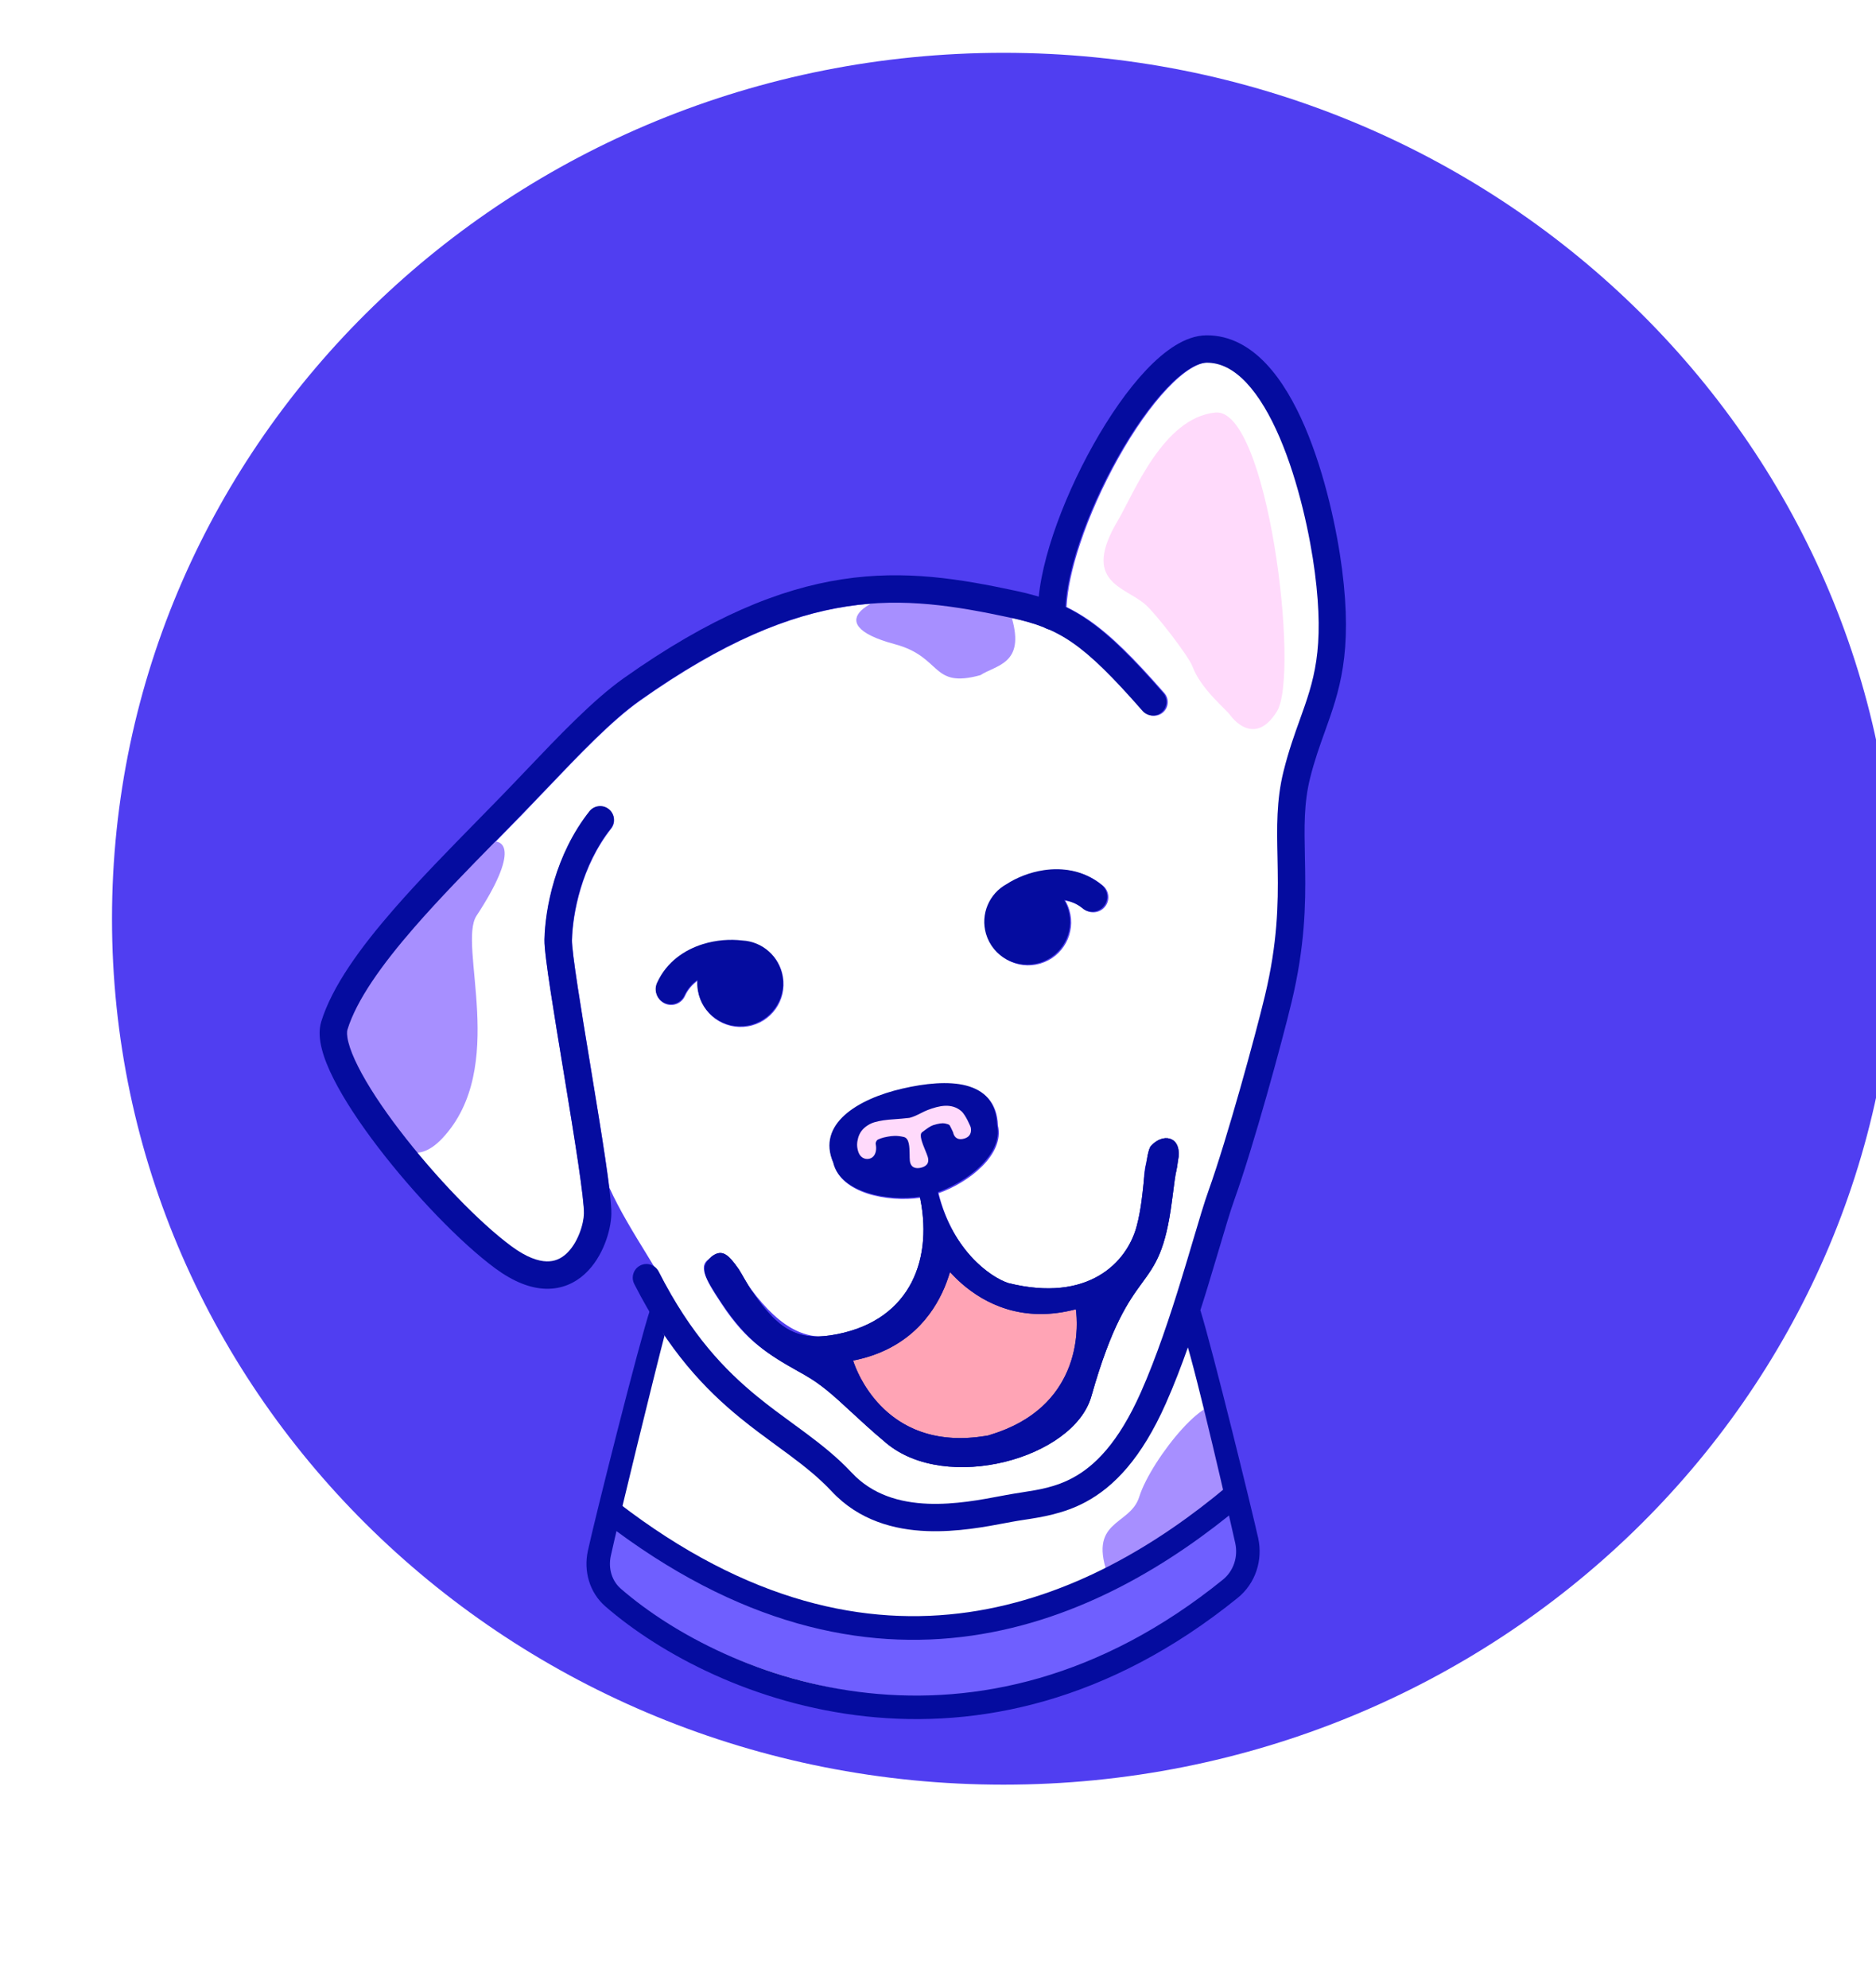 <svg width="67" height="71" viewBox="0 0 67 71" fill="none" xmlns="http://www.w3.org/2000/svg">
<g filter="url(#filter0_ii_4281_4005)">
<path d="M0 36.809C0 19.73 14.256 5.886 31.842 5.886C49.427 5.886 63.683 19.73 63.683 36.809C63.683 53.887 49.427 67.732 31.842 67.732C14.256 67.732 0 53.887 0 36.809Z" fill="#503EF1"/>
</g>
<path fill-rule="evenodd" clip-rule="evenodd" d="M38.577 19.411C38.289 20.274 38.119 21.058 38.091 21.677C38.362 21.809 38.628 21.964 38.898 22.151C39.692 22.701 40.501 23.511 41.584 24.749C41.763 24.952 41.742 25.262 41.538 25.44C41.335 25.619 41.025 25.598 40.847 25.394C39.771 24.166 39.029 23.434 38.34 22.957C38.056 22.76 37.778 22.605 37.483 22.476C37.432 22.464 37.386 22.444 37.343 22.417C36.979 22.271 36.585 22.161 36.124 22.062C34.145 21.638 32.322 21.341 30.258 21.656C28.196 21.971 25.848 22.905 22.858 25.023C21.846 25.739 20.698 26.945 19.528 28.172C19.227 28.489 18.924 28.806 18.622 29.118C18.334 29.414 18.041 29.713 17.745 30.015C16.736 31.044 15.701 32.099 14.798 33.137C13.62 34.489 12.728 35.744 12.403 36.8C12.383 36.864 12.374 37.005 12.437 37.252C12.498 37.49 12.614 37.782 12.784 38.119C13.123 38.791 13.649 39.587 14.274 40.405C15.528 42.046 17.125 43.702 18.273 44.548C18.821 44.952 19.235 45.081 19.529 45.088C19.812 45.095 20.038 44.992 20.229 44.819C20.429 44.637 20.588 44.378 20.7 44.096C20.812 43.813 20.861 43.544 20.864 43.374C20.869 43.131 20.792 42.48 20.656 41.564C20.524 40.67 20.345 39.576 20.165 38.483L20.115 38.183L20.115 38.183C19.953 37.195 19.793 36.224 19.671 35.428C19.604 34.99 19.548 34.601 19.509 34.29C19.472 33.99 19.447 33.729 19.45 33.566C19.475 32.479 19.828 30.544 21.06 28.986C21.227 28.774 21.536 28.738 21.748 28.906C21.96 29.074 21.996 29.382 21.828 29.594C20.771 30.931 20.452 32.635 20.43 33.589C20.429 33.668 20.444 33.859 20.482 34.169C20.519 34.467 20.573 34.845 20.64 35.28C20.761 36.07 20.92 37.035 21.083 38.024L21.083 38.024L21.083 38.025L21.083 38.025L21.132 38.324C21.312 39.415 21.492 40.517 21.626 41.421C21.679 41.779 21.726 42.116 21.763 42.412C22.119 43.205 22.651 44.069 23.068 44.747C23.187 44.941 23.297 45.12 23.391 45.278C23.451 45.322 23.501 45.38 23.537 45.45C24.688 47.714 25.909 48.978 27.075 49.93C27.501 50.277 27.914 50.58 28.326 50.881C28.489 51 28.652 51.119 28.815 51.24C29.381 51.662 29.937 52.104 30.447 52.649C31.184 53.437 32.16 53.719 33.177 53.758C34.134 53.794 35.073 53.616 35.815 53.475L35.819 53.475L35.826 53.473L35.831 53.472L35.834 53.472L35.906 53.458L35.976 53.445C36.164 53.409 36.348 53.381 36.529 53.353L36.529 53.353L36.53 53.352C37.143 53.257 37.728 53.166 38.35 52.832C39.124 52.417 39.978 51.596 40.789 49.768C41.347 48.511 41.833 47.045 42.24 45.722C42.386 45.244 42.524 44.78 42.651 44.352L42.651 44.352L42.651 44.352L42.651 44.352C42.87 43.613 43.058 42.98 43.206 42.568C43.887 40.668 44.892 36.985 45.228 35.584C45.678 33.706 45.705 32.303 45.686 31.079C45.683 30.924 45.68 30.771 45.677 30.619C45.655 29.58 45.634 28.594 45.894 27.554C46.077 26.82 46.285 26.242 46.477 25.705C46.972 24.327 47.37 23.217 47.013 20.445C46.848 19.165 46.443 17.226 45.757 15.623C45.414 14.82 45.012 14.132 44.559 13.652C44.109 13.176 43.64 12.937 43.142 12.941C42.992 12.941 42.789 13.001 42.531 13.16C42.276 13.317 41.995 13.555 41.699 13.867C41.106 14.492 40.493 15.37 39.941 16.355C39.391 17.338 38.911 18.409 38.577 19.411ZM42.428 47.901C42.846 49.54 43.242 51.288 43.498 52.284C43.538 52.445 43.578 52.608 43.617 52.773C43.691 53.244 44.584 55.942 44.221 56.235C39.88 59.738 34.367 61.139 30.844 60.709C27.306 60.277 23.45 57.994 21.626 56.537C21.25 56.237 22.082 53.263 22.215 52.773C22.548 51.544 23.041 48.793 23.703 47.215C24.505 48.312 25.847 49.719 26.641 50.367C27.089 50.733 27.439 51.165 27.858 51.471C27.709 51.36 28.017 51.587 27.858 51.471C28.411 51.883 29.415 52.708 29.864 53.187C30.839 54.23 31.977 54.498 33.146 54.543C34.219 54.584 34.986 54.407 35.717 54.268C35.776 54.257 36.026 54.192 36.08 54.182C36.215 54.156 36.441 54.121 36.599 54.097C37.231 54 37.971 53.897 38.757 53.475C39.773 52.93 40.658 51.896 41.531 49.93C41.806 49.309 42.19 48.571 42.428 47.901ZM25.776 46.57C25.169 45.652 24.868 45.118 25.444 44.907C25.905 44.738 26.182 45.132 26.557 45.668C26.632 45.775 26.71 45.887 26.795 46.001C27.959 47.573 28.888 47.868 29.93 47.692C32.704 47.223 33.361 45.01 32.882 42.773C31.709 42.947 30.026 42.614 29.781 41.549C29.191 40.183 30.64 39.279 32.259 38.906C33.878 38.533 35.586 38.559 35.643 40.199C35.879 41.223 34.622 42.221 33.52 42.612C34.032 44.688 35.409 45.657 36.047 45.863C38.906 46.578 40.745 45.119 40.856 43.17C40.868 42.953 40.862 42.706 40.855 42.455C40.837 41.825 40.891 41.415 41.173 41.119C41.923 40.332 41.885 41.051 41.912 41.31C41.88 41.48 41.977 41.619 41.95 41.735C41.892 41.979 41.901 42.205 41.81 42.907C41.58 44.693 41.231 45.172 40.755 45.824C40.27 46.49 39.684 47.331 38.957 49.897C38.326 51.988 33.819 53.324 31.662 51.511C31.143 51.076 30.796 50.71 30.447 50.387C29.85 49.835 29.477 49.482 28.871 49.139C28.823 49.112 28.596 48.995 28.549 48.968C27.458 48.356 26.709 47.982 25.776 46.57ZM34.38 45.881C34.271 45.786 34.171 45.689 34.08 45.596L34.071 45.587C34.032 45.547 33.996 45.508 33.96 45.47C33.946 45.518 33.93 45.568 33.913 45.618L33.912 45.623C33.87 45.75 33.821 45.884 33.763 46.023C33.361 46.972 32.535 48.104 30.844 48.556C30.775 48.574 30.704 48.592 30.632 48.608C30.587 48.618 30.541 48.628 30.494 48.637C30.494 48.637 30.507 48.683 30.537 48.763L30.54 48.77C30.767 49.381 31.899 51.852 35.18 51.341L35.197 51.338L35.208 51.336L35.208 51.336L35.222 51.334C35.227 51.333 35.232 51.333 35.236 51.332L35.248 51.33L35.269 51.326L35.27 51.331C35.283 51.328 35.295 51.323 35.308 51.319C35.321 51.318 35.334 51.316 35.346 51.313L35.345 51.309L35.347 51.308C35.358 51.305 35.368 51.302 35.379 51.299C35.388 51.296 35.396 51.294 35.405 51.291C38.59 50.325 38.543 47.616 38.481 46.951L38.48 46.942C38.471 46.852 38.462 46.801 38.462 46.801C38.418 46.813 38.374 46.824 38.33 46.835L38.326 46.836C36.496 47.269 35.188 46.586 34.38 45.881ZM32.962 40.469C32.98 40.456 32.997 40.443 33.014 40.43C33.144 40.333 33.241 40.26 33.354 40.217C33.551 40.154 33.691 40.136 33.778 40.153C33.846 40.167 33.915 40.19 33.936 40.208C33.967 40.235 34.073 40.476 34.073 40.476C34.073 40.476 34.117 40.805 34.483 40.692C34.796 40.595 34.699 40.282 34.699 40.282C34.699 40.282 34.528 39.855 34.365 39.714C34.191 39.562 33.985 39.513 33.777 39.522C33.581 39.531 33.373 39.593 33.164 39.672C33.088 39.701 33.008 39.741 32.925 39.783C32.794 39.849 32.656 39.918 32.512 39.954C32.307 39.979 32.135 39.991 31.986 40.002C31.829 40.014 31.698 40.023 31.578 40.043C31.328 40.083 31.18 40.117 31.015 40.222C30.841 40.333 30.723 40.486 30.673 40.673C30.626 40.848 30.621 40.986 30.68 41.171C30.739 41.353 30.897 41.457 31.073 41.416C31.249 41.376 31.321 41.205 31.319 41.024C31.318 40.99 31.313 40.955 31.308 40.925C31.303 40.892 31.299 40.865 31.303 40.851C31.315 40.805 31.317 40.8 31.351 40.755C31.374 40.724 31.534 40.659 31.739 40.625C31.89 40.601 32.043 40.576 32.309 40.639C32.508 40.686 32.512 41.002 32.515 41.263C32.516 41.349 32.517 41.429 32.525 41.492C32.557 41.743 32.741 41.778 32.917 41.738C33.094 41.697 33.239 41.591 33.163 41.346C33.144 41.282 33.11 41.2 33.074 41.112C32.971 40.86 32.846 40.556 32.962 40.469ZM26.529 33.609C26.1 33.556 25.595 33.59 25.114 33.74C24.477 33.939 23.825 34.362 23.479 35.125C23.355 35.397 23.475 35.717 23.747 35.84C24.018 35.964 24.338 35.843 24.462 35.572C24.567 35.341 24.726 35.158 24.922 35.019C24.913 35.142 24.918 35.268 24.939 35.395C25.078 36.23 25.869 36.795 26.705 36.655C27.541 36.515 28.105 35.725 27.965 34.889C27.844 34.164 27.234 33.643 26.529 33.609ZM37.312 31.094C36.814 31.169 36.345 31.359 35.983 31.594C35.364 31.933 35.042 32.668 35.249 33.373C35.489 34.186 36.342 34.65 37.155 34.411C37.968 34.171 38.432 33.318 38.193 32.505C38.157 32.382 38.106 32.267 38.044 32.16C38.281 32.2 38.504 32.294 38.7 32.456C38.929 32.646 39.27 32.615 39.46 32.385C39.65 32.155 39.618 31.815 39.389 31.625C38.744 31.09 37.973 30.994 37.312 31.094Z" fill="white"/>
<path d="M39.617 56.376C40.639 58.994 44.816 55.181 44.74 55.315C43.654 52.602 44.36 52.736 43.693 50.448C43.366 49.328 41.113 52.092 40.687 53.454C40.353 54.519 38.788 54.249 39.617 56.376Z" fill="#A78FFF"/>
<path d="M15.803 40.644C13.871 42.709 12.715 38.073 11.83 37.122C13.025 33.606 11.82 36.547 13.114 34.314C15.676 29.896 19.988 28.184 17.019 32.702C16.338 33.737 18.161 38.123 15.803 40.644Z" fill="#A78FFF"/>
<path d="M36.137 22.071C36.613 23.712 35.584 23.743 35.013 24.111C33.236 24.597 33.666 23.463 31.962 23.006C29.107 22.241 31.359 21.174 32.686 21.174C33.504 21.174 35.673 20.471 36.137 22.071Z" fill="#A78FFF"/>
<path d="M34.291 45.518C34.117 45.367 33.965 45.213 33.831 45.069C33.778 45.258 33.712 45.462 33.627 45.678C33.179 46.792 32.215 48.139 30.137 48.569C30.137 48.569 31.23 52.23 35.334 51.495L35.336 51.5C35.349 51.497 35.363 51.492 35.376 51.487C35.39 51.485 35.404 51.484 35.417 51.48L35.416 51.475C39.404 50.261 38.713 46.505 38.713 46.505C36.668 47.067 35.196 46.307 34.291 45.518Z" fill="#FFA4B5"/>
<path d="M45.603 25.408C44.776 26.734 43.944 25.55 43.944 25.55C43.796 25.33 42.89 24.619 42.584 23.791C42.454 23.438 41.282 21.913 40.905 21.587C40.154 20.936 38.612 20.797 39.921 18.593C40.492 17.63 41.534 14.918 43.405 14.732C45.277 14.546 46.431 24.081 45.603 25.408Z" fill="#FFDAFB"/>
<path d="M35.112 40.04C35.26 40.739 34.307 41.533 32.982 41.814C31.657 42.094 30.463 41.755 30.315 41.056C30.167 40.357 31.121 39.563 32.445 39.282C33.77 39.001 34.964 39.34 35.112 40.04Z" fill="#FFDAFB"/>
<path d="M21.52 56.316L21.942 54.281C32.982 61.742 40.655 56.792 44.248 53.675L44.713 55.686C36.657 64.02 25.561 60.144 21.52 56.316Z" fill="#6F5FFF"/>
<path fill-rule="evenodd" clip-rule="evenodd" d="M34.585 57.573C38.245 57.048 41.376 55.132 43.812 53.093L44.355 53.741C41.856 55.833 38.581 57.854 34.705 58.41C30.812 58.968 26.366 58.041 21.556 54.33L22.073 53.66C26.721 57.247 30.942 58.096 34.585 57.573Z" fill="#050C9F"/>
<path fill-rule="evenodd" clip-rule="evenodd" d="M30.232 21.654C28.174 21.968 25.831 22.9 22.846 25.014C21.835 25.73 20.689 26.933 19.521 28.159C19.22 28.474 18.918 28.791 18.616 29.102C18.329 29.398 18.036 29.697 17.741 29.998C16.734 31.025 15.701 32.078 14.799 33.114C13.624 34.465 12.733 35.718 12.408 36.772C12.389 36.836 12.38 36.976 12.443 37.222C12.504 37.461 12.619 37.752 12.789 38.088C13.127 38.759 13.652 39.554 14.277 40.37C15.529 42.008 17.122 43.661 18.268 44.506C18.815 44.91 19.228 45.037 19.522 45.045C19.805 45.052 20.03 44.95 20.221 44.776C20.42 44.595 20.58 44.336 20.691 44.054C20.803 43.772 20.852 43.504 20.855 43.333C20.86 43.091 20.783 42.442 20.647 41.527C20.515 40.635 20.336 39.542 20.157 38.452C20.14 38.352 20.124 38.252 20.108 38.152C19.945 37.166 19.785 36.196 19.664 35.401C19.597 34.964 19.541 34.576 19.503 34.265C19.466 33.966 19.44 33.706 19.444 33.543C19.469 32.457 19.821 30.526 21.05 28.971C21.218 28.759 21.526 28.723 21.738 28.891C21.949 29.058 21.985 29.366 21.818 29.578C20.762 30.913 20.444 32.613 20.422 33.566C20.42 33.645 20.435 33.835 20.474 34.145C20.511 34.442 20.565 34.819 20.631 35.254C20.752 36.042 20.91 37.006 21.073 37.994C21.09 38.093 21.106 38.193 21.122 38.293C21.302 39.382 21.482 40.482 21.615 41.384C21.746 42.264 21.841 43.01 21.834 43.354C21.827 43.657 21.749 44.04 21.601 44.414C21.453 44.788 21.221 45.19 20.88 45.5C20.53 45.818 20.068 46.037 19.498 46.023C18.94 46.009 18.336 45.772 17.687 45.294C16.442 44.375 14.784 42.645 13.499 40.965C12.855 40.122 12.291 39.274 11.915 38.528C11.727 38.156 11.579 37.795 11.495 37.464C11.412 37.142 11.377 36.797 11.473 36.483C11.864 35.215 12.881 33.828 14.061 32.472C14.984 31.412 16.045 30.33 17.056 29.299C17.348 29.002 17.635 28.708 17.914 28.421C18.194 28.133 18.481 27.831 18.772 27.526C19.946 26.293 21.183 24.992 22.28 24.216C25.352 22.04 27.836 21.029 30.084 20.686C32.33 20.343 34.295 20.674 36.293 21.102C37.276 21.313 38.049 21.588 38.858 22.148C39.651 22.697 40.458 23.505 41.539 24.741C41.717 24.944 41.697 25.253 41.493 25.431C41.29 25.609 40.981 25.589 40.803 25.386C39.729 24.159 38.988 23.428 38.301 22.952C37.63 22.488 36.989 22.252 36.088 22.059C34.113 21.636 32.293 21.339 30.232 21.654Z" fill="#050C9F"/>
<path fill-rule="evenodd" clip-rule="evenodd" d="M38.537 19.412C38.2 20.422 38.025 21.322 38.05 21.978C38.061 22.248 37.85 22.475 37.58 22.486C37.31 22.496 37.083 22.286 37.072 22.016C37.04 21.188 37.257 20.157 37.608 19.103C37.963 18.039 38.468 16.913 39.045 15.884C39.621 14.856 40.278 13.906 40.943 13.205C41.276 12.854 41.622 12.555 41.971 12.339C42.317 12.126 42.697 11.977 43.088 11.975C43.941 11.969 44.651 12.39 45.219 12.991C45.783 13.588 46.239 14.392 46.605 15.246C47.337 16.957 47.757 18.988 47.929 20.319C48.318 23.333 47.832 24.688 47.316 26.127C47.132 26.64 46.944 27.164 46.791 27.778C46.565 28.681 46.582 29.525 46.603 30.573C46.606 30.725 46.609 30.883 46.612 31.045C46.632 32.307 46.604 33.8 46.128 35.786C45.789 37.2 44.776 40.915 44.079 42.859C43.94 43.247 43.766 43.831 43.556 44.543C43.428 44.975 43.285 45.454 43.129 45.965C42.721 47.294 42.222 48.804 41.64 50.114C40.769 52.077 39.788 53.093 38.774 53.638C37.989 54.059 37.194 54.18 36.563 54.276C36.405 54.301 36.257 54.323 36.122 54.349C36.067 54.359 36.01 54.37 35.952 54.381C35.222 54.52 34.18 54.718 33.109 54.677C31.943 54.632 30.68 54.302 29.706 53.261C29.258 52.782 28.759 52.382 28.207 51.971C28.058 51.86 27.904 51.747 27.746 51.632C27.328 51.326 26.883 51.001 26.436 50.636C25.182 49.612 23.869 48.247 22.651 45.85C22.529 45.609 22.625 45.314 22.866 45.192C23.106 45.069 23.401 45.166 23.523 45.406C24.672 47.666 25.891 48.928 27.055 49.878C27.48 50.225 27.893 50.527 28.304 50.827C28.467 50.946 28.629 51.065 28.792 51.186C29.357 51.608 29.912 52.049 30.421 52.593C31.157 53.379 32.131 53.66 33.147 53.7C34.101 53.736 35.04 53.558 35.78 53.417C35.835 53.407 35.888 53.397 35.941 53.387C36.129 53.352 36.312 53.323 36.493 53.295C37.106 53.2 37.69 53.109 38.311 52.776C39.083 52.361 39.936 51.542 40.746 49.717C41.303 48.462 41.788 46.999 42.193 45.677C42.34 45.201 42.477 44.738 42.604 44.31C42.823 43.572 43.01 42.941 43.158 42.529C43.837 40.632 44.841 36.956 45.176 35.558C45.626 33.683 45.652 32.282 45.633 31.06C45.631 30.905 45.628 30.752 45.625 30.601C45.603 29.563 45.582 28.58 45.841 27.541C46.024 26.809 46.231 26.232 46.424 25.696C46.918 24.32 47.315 23.212 46.959 20.444C46.794 19.166 46.389 17.231 45.705 15.631C45.362 14.83 44.961 14.142 44.508 13.663C44.059 13.189 43.592 12.95 43.094 12.953C42.944 12.954 42.742 13.013 42.484 13.172C42.23 13.329 41.949 13.567 41.653 13.879C41.061 14.502 40.45 15.379 39.899 16.362C39.349 17.343 38.87 18.412 38.537 19.412Z" fill="#050C9F"/>
<path fill-rule="evenodd" clip-rule="evenodd" d="M20.994 55.389C21.23 54.288 22.83 47.917 23.23 46.731L23.733 47.694C23.427 48.853 22.051 54.459 21.814 55.564C21.718 56.012 21.853 56.458 22.173 56.735C25.895 59.964 34.856 63.547 43.676 56.41C44.055 56.103 44.224 55.599 44.116 55.107C43.912 54.178 42.764 49.16 42.325 47.782L42.87 46.789C43.312 48.209 44.73 53.996 44.935 54.926C45.108 55.713 44.842 56.546 44.203 57.062C34.971 64.532 25.548 60.773 21.623 57.368C21.047 56.868 20.841 56.1 20.994 55.389Z" fill="#050C9F"/>
<path fill-rule="evenodd" clip-rule="evenodd" d="M25.427 44.864C24.957 45.258 25.142 45.571 25.747 46.488C26.678 47.898 27.424 48.364 28.514 48.975C28.586 49.016 28.66 49.057 28.736 49.1C29.341 49.442 29.784 49.851 30.379 50.401C30.728 50.724 31.129 51.095 31.646 51.529C33.8 53.338 38.35 52.076 38.976 49.866C39.701 47.304 40.31 46.468 40.796 45.803C41.27 45.152 41.626 44.664 41.856 42.882C41.948 42.17 41.969 41.992 42.011 41.816C42.046 41.668 42.062 41.479 42.094 41.309C42.164 40.573 41.525 40.451 41.1 40.93C40.952 41.097 40.84 42.292 40.826 42.413C40.808 42.559 40.755 43.189 40.597 43.784C40.253 45.086 38.866 46.532 36.011 45.819C35.365 45.61 33.958 44.616 33.466 42.48C33.466 42.48 33.468 42.313 33.111 42.395C32.753 42.478 32.828 42.627 32.828 42.627C33.351 44.896 32.563 47.116 29.905 47.644C28.582 47.907 27.855 47.58 26.883 46.144C26.72 45.925 26.459 45.43 26.384 45.324C26.009 44.789 25.79 44.599 25.427 44.864ZM33.928 45.426C34.05 45.558 34.189 45.698 34.347 45.837C35.174 46.558 36.525 47.256 38.423 46.755C38.423 46.755 39.013 50.171 35.311 51.255L35.312 51.259C35.299 51.262 35.286 51.264 35.273 51.265C35.261 51.269 35.249 51.274 35.236 51.277L35.235 51.272C31.43 51.92 30.468 48.587 30.468 48.587C32.394 48.207 33.303 46.989 33.731 45.979C33.812 45.783 33.876 45.598 33.928 45.426Z" fill="#050C9F"/>
<path fill-rule="evenodd" clip-rule="evenodd" d="M35.973 45.953L35.968 45.952C35.276 45.728 33.836 44.697 33.331 42.517C33.311 42.512 33.257 42.505 33.142 42.532C33.028 42.558 32.982 42.587 32.966 42.601C33.23 43.753 33.206 44.921 32.743 45.869C32.277 46.826 31.374 47.538 29.928 47.782C29.387 47.873 28.86 47.842 28.325 47.58C27.789 47.319 27.251 46.834 26.663 46.04C26.578 45.924 26.498 45.811 26.424 45.705L26.424 45.704C26.232 45.431 26.081 45.217 25.925 45.088C25.85 45.025 25.781 44.988 25.712 44.973C25.645 44.958 25.569 44.961 25.475 44.995C25.352 45.041 25.297 45.095 25.272 45.145C25.247 45.197 25.24 45.275 25.271 45.395C25.336 45.643 25.54 45.985 25.846 46.449C26.305 47.143 26.72 47.592 27.151 47.941C27.583 48.292 28.036 48.546 28.582 48.853C28.655 48.894 28.729 48.935 28.805 48.978C29.424 49.328 29.877 49.747 30.468 50.293L30.474 50.298C30.823 50.621 31.222 50.99 31.736 51.422C32.766 52.287 34.389 52.429 35.851 52.069C36.578 51.89 37.256 51.588 37.787 51.2C38.319 50.81 38.696 50.341 38.841 49.828C39.572 47.248 40.189 46.398 40.683 45.721C40.92 45.395 41.118 45.122 41.288 44.713C41.459 44.303 41.603 43.748 41.718 42.864C41.809 42.157 41.866 41.916 41.924 41.668C41.952 41.552 41.979 41.437 42.011 41.27C42.07 40.954 41.982 40.802 41.856 40.719C41.793 40.819 41.687 40.684 41.574 40.719C41.457 40.756 41.336 40.744 41.159 40.93C41.052 41.043 40.949 41.394 40.92 41.668C40.893 41.937 40.942 42.096 40.951 42.413L40.951 42.417C40.957 42.665 40.964 42.916 40.952 43.139C40.894 44.155 40.384 45.047 39.514 45.59C38.646 46.133 37.433 46.318 35.977 45.954L35.973 45.953ZM32.828 42.627C32.828 42.627 32.753 42.478 33.111 42.395C33.468 42.313 33.466 42.48 33.466 42.48C33.958 44.616 35.365 45.61 36.011 45.819C38.866 46.532 40.253 45.086 40.597 43.784C40.755 43.189 40.808 42.559 40.826 42.413C40.84 42.292 40.952 41.097 41.1 40.93C41.525 40.451 42.164 40.573 42.094 41.309C42.062 41.479 42.046 41.668 42.011 41.816C41.969 41.992 41.948 42.17 41.856 42.882C41.626 44.664 41.27 45.152 40.796 45.803C40.31 46.468 39.701 47.304 38.976 49.866C38.35 52.076 33.8 53.338 31.646 51.529C31.129 51.095 30.728 50.724 30.379 50.401C29.784 49.851 29.341 49.442 28.736 49.1C28.66 49.057 28.586 49.016 28.514 48.975C27.424 48.364 26.678 47.898 25.747 46.488C25.142 45.571 24.957 45.258 25.427 44.864C25.79 44.599 26.009 44.789 26.384 45.324C26.459 45.43 26.72 45.925 26.883 46.144C27.855 47.58 28.582 47.907 29.905 47.644C32.563 47.116 33.351 44.896 32.828 42.627ZM30.606 48.559C32.438 48.149 33.313 46.964 33.731 45.979C33.789 45.84 33.838 45.706 33.88 45.579C33.897 45.527 33.913 45.476 33.928 45.426C33.964 45.464 34 45.503 34.039 45.542C34.132 45.639 34.235 45.738 34.347 45.837C35.154 46.54 36.46 47.222 38.287 46.789C38.332 46.779 38.377 46.767 38.423 46.755C38.423 46.755 38.431 46.805 38.44 46.895C38.502 47.544 38.564 50.269 35.37 51.237C35.351 51.243 35.331 51.249 35.311 51.255L35.312 51.259C35.299 51.262 35.286 51.264 35.273 51.265C35.261 51.269 35.249 51.274 35.236 51.277L35.235 51.272C35.215 51.276 35.194 51.279 35.174 51.282C31.877 51.811 30.741 49.332 30.514 48.721C30.482 48.636 30.468 48.587 30.468 48.587C30.515 48.578 30.561 48.569 30.606 48.559ZM35.128 51.431C33.251 51.711 32.052 51.034 31.324 50.269C30.954 49.88 30.707 49.471 30.553 49.16C30.476 49.004 30.421 48.872 30.386 48.779C30.369 48.732 30.356 48.694 30.347 48.669C30.343 48.656 30.34 48.645 30.338 48.638C30.337 48.635 30.336 48.632 30.335 48.63L30.334 48.627L30.334 48.627L30.334 48.627C30.334 48.627 30.334 48.626 30.468 48.587L30.334 48.626L30.292 48.48L30.441 48.45C32.31 48.081 33.187 46.904 33.602 45.925C33.681 45.734 33.744 45.553 33.795 45.386L33.865 45.152L34.031 45.331C34.15 45.46 34.286 45.597 34.439 45.731C35.241 46.431 36.545 47.106 38.387 46.62L38.535 46.581L38.56 46.731L38.423 46.755C38.56 46.731 38.56 46.732 38.56 46.732L38.56 46.732L38.561 46.733L38.561 46.735C38.561 46.737 38.562 46.74 38.562 46.744C38.564 46.751 38.565 46.762 38.567 46.775C38.571 46.802 38.575 46.841 38.58 46.891C38.589 46.991 38.598 47.133 38.597 47.307C38.594 47.654 38.551 48.13 38.388 48.641C38.068 49.648 37.286 50.781 35.476 51.351L35.48 51.364L35.343 51.395C35.329 51.399 35.316 51.401 35.305 51.402C35.294 51.406 35.281 51.41 35.267 51.413L35.131 51.444L35.128 51.431Z" fill="#050C9F"/>
<path fill-rule="evenodd" clip-rule="evenodd" d="M33.108 42.686C34.273 42.417 35.872 41.307 35.608 40.164C35.551 38.527 33.846 38.502 32.23 38.874C30.614 39.246 29.167 40.148 29.756 41.512C30.02 42.656 31.943 42.954 33.108 42.686ZM32.984 40.395C32.967 40.407 32.95 40.42 32.932 40.434C32.816 40.52 32.941 40.825 33.044 41.076C33.08 41.164 33.113 41.245 33.133 41.309C33.208 41.554 33.063 41.66 32.887 41.701C32.711 41.741 32.527 41.706 32.495 41.455C32.488 41.393 32.487 41.313 32.486 41.227C32.482 40.966 32.479 40.651 32.28 40.603C32.015 40.541 31.861 40.565 31.711 40.59C31.506 40.623 31.347 40.688 31.323 40.719C31.29 40.764 31.288 40.769 31.276 40.816C31.272 40.829 31.276 40.856 31.281 40.889C31.285 40.919 31.291 40.954 31.291 40.988C31.294 41.168 31.222 41.339 31.046 41.38C30.87 41.42 30.713 41.316 30.654 41.134C30.595 40.95 30.6 40.812 30.647 40.638C30.697 40.451 30.814 40.298 30.988 40.188C31.153 40.083 31.301 40.049 31.55 40.008C31.67 39.989 31.801 39.979 31.957 39.968C32.106 39.957 32.278 39.944 32.483 39.92C32.626 39.884 32.764 39.815 32.895 39.749C32.978 39.707 33.057 39.667 33.133 39.639C33.342 39.559 33.55 39.498 33.745 39.489C33.953 39.479 34.159 39.529 34.333 39.68C34.495 39.821 34.666 40.247 34.666 40.247C34.666 40.247 34.762 40.559 34.45 40.656C34.084 40.77 34.041 40.441 34.041 40.441C34.041 40.441 33.935 40.201 33.904 40.173C33.883 40.155 33.814 40.132 33.746 40.119C33.659 40.101 33.52 40.12 33.323 40.182C33.21 40.225 33.113 40.298 32.984 40.395Z" fill="#050C9F"/>
<path fill-rule="evenodd" clip-rule="evenodd" d="M26.51 33.586C26.081 33.533 25.577 33.567 25.098 33.717C24.461 33.916 23.811 34.338 23.465 35.099C23.342 35.37 23.462 35.69 23.733 35.813C24.004 35.936 24.323 35.816 24.446 35.545C24.551 35.315 24.71 35.133 24.906 34.994C24.896 35.116 24.901 35.242 24.923 35.368C25.062 36.203 25.852 36.766 26.686 36.627C27.52 36.487 28.084 35.698 27.944 34.863C27.823 34.14 27.214 33.62 26.51 33.586Z" fill="#050C9F"/>
<path fill-rule="evenodd" clip-rule="evenodd" d="M35.947 31.574C36.309 31.339 36.778 31.15 37.275 31.075C37.934 30.976 38.703 31.071 39.347 31.605C39.577 31.795 39.608 32.135 39.418 32.364C39.228 32.593 38.889 32.625 38.659 32.435C38.464 32.273 38.242 32.179 38.005 32.14C38.067 32.246 38.117 32.361 38.154 32.484C38.393 33.295 37.929 34.147 37.118 34.386C36.306 34.625 35.455 34.161 35.215 33.35C35.008 32.647 35.329 31.913 35.947 31.574Z" fill="#050C9F"/>
<defs>
<filter id="filter0_ii_4281_4005" x="-6" y="-3.114" width="79.683" height="75.846" filterUnits="userSpaceOnUse" color-interpolation-filters="sRGB">
<feFlood flood-opacity="0" result="BackgroundImageFix"/>
<feBlend mode="normal" in="SourceGraphic" in2="BackgroundImageFix" result="shape"/>
<feColorMatrix in="SourceAlpha" type="matrix" values="0 0 0 0 0 0 0 0 0 0 0 0 0 0 0 0 0 0 127 0" result="hardAlpha"/>
<feOffset dx="10" dy="5"/>
<feGaussianBlur stdDeviation="6.5"/>
<feComposite in2="hardAlpha" operator="arithmetic" k2="-1" k3="1"/>
<feColorMatrix type="matrix" values="0 0 0 0 0.421 0 0 0 0 0.105 0 0 0 0 0.2 0 0 0 0.08 0"/>
<feBlend mode="normal" in2="shape" result="effect1_innerShadow_4281_4005"/>
<feColorMatrix in="SourceAlpha" type="matrix" values="0 0 0 0 0 0 0 0 0 0 0 0 0 0 0 0 0 0 127 0" result="hardAlpha"/>
<feOffset dx="-6" dy="-9"/>
<feGaussianBlur stdDeviation="9"/>
<feComposite in2="hardAlpha" operator="arithmetic" k2="-1" k3="1"/>
<feColorMatrix type="matrix" values="0 0 0 0 0.028 0 0 0 0 0.236 0 0 0 0 0.479 0 0 0 0.11 0"/>
<feBlend mode="normal" in2="effect1_innerShadow_4281_4005" result="effect2_innerShadow_4281_4005"/>
</filter>
</defs>
</svg>
